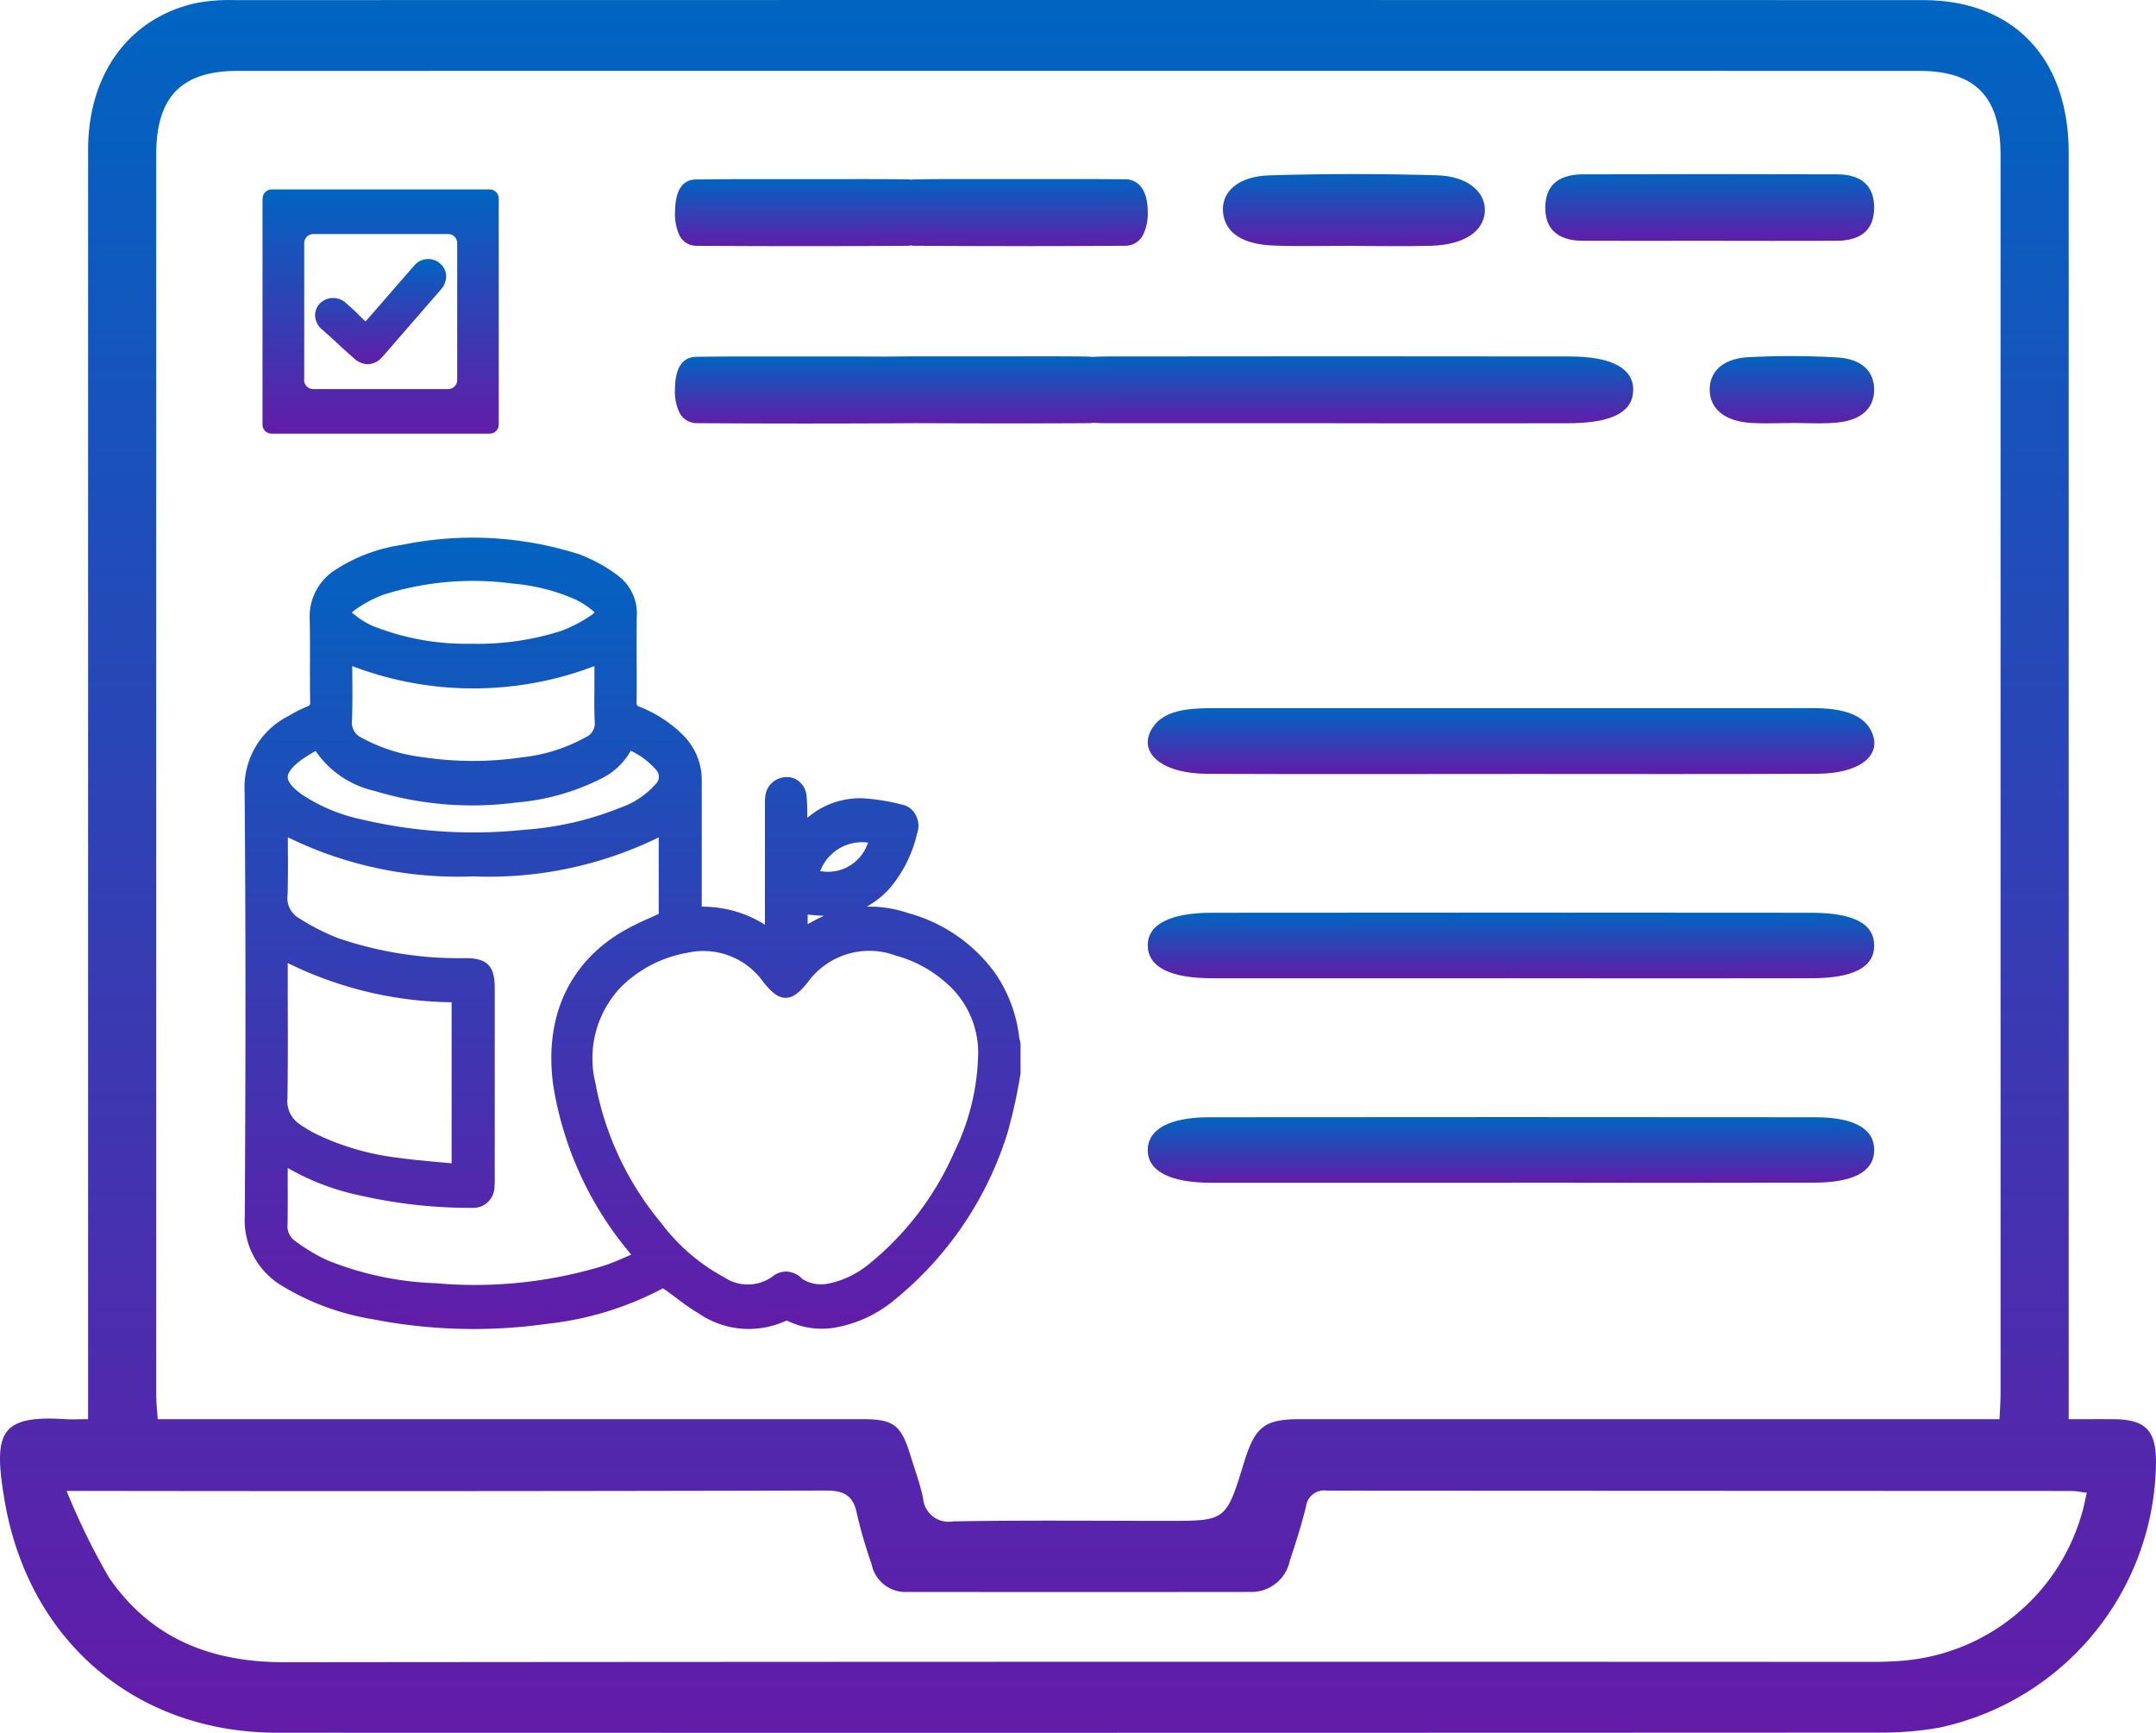 <svg xmlns="http://www.w3.org/2000/svg" xmlns:xlink="http://www.w3.org/1999/xlink" width="124.452" height="100" viewBox="0 0 124.452 100">
  <defs>
    <linearGradient id="linear-gradient" x1="0.5" x2="0.5" y2="1" gradientUnits="objectBoundingBox">
      <stop offset="0" stop-color="#0064c1"/>
      <stop offset="1" stop-color="#621ca8"/>
    </linearGradient>
  </defs>
  <g id="Novel_Food_Registration" data-name="Novel Food Registration" transform="translate(-719.055 -1423)">
    <g id="Group_1455" data-name="Group 1455" transform="translate(719.055 1423)">
      <path id="Path_33672" data-name="Path 33672" d="M119.418,92.9c.989,0,1.781-.005,2.572,0,1.883.014,2.489.655,2.46,2.582A15.819,15.819,0,0,1,111.945,110.7a19.094,19.094,0,0,1-3.486.286q-46.223.021-92.449.008c-8.158,0-14.394-5.287-15.758-13.476C-.388,93.671-.011,92.651,3.8,92.9c.37.023.74,0,1.286,0V91.167c0-27.843,0-43.679,0-71.523,0-4.373,2.363-7.6,6.21-8.463a10.3,10.3,0,0,1,2.239-.174q48.73-.012,97.46,0c5.229,0,8.415,3.345,8.417,8.808,0,27.756,0,43.505,0,71.262V92.9m-3.994,0c.026-.582.061-1.009.061-1.436,0-27.845,0-43.681,0-71.525,0-3.349-1.449-4.847-4.683-4.847q-48.542-.006-97.086,0c-3.237,0-4.694,1.5-4.694,4.834,0,27.843,0,43.681,0,71.525,0,.456.054.913.087,1.449H35.662q7.077,0,14.155,0c1.755,0,2.2.34,2.723,2.047.256.829.556,1.647.742,2.491a1.475,1.475,0,0,0,1.731,1.36c4.133-.073,8.267-.03,12.4-.03,3.36,0,3.36,0,4.4-3.379.635-2.067,1.18-2.49,3.239-2.49h40.372ZM3.846,97.042a39.114,39.114,0,0,0,2.437,4.983c2.449,3.584,5.969,4.9,10.115,4.9q45.848-.043,91.7-.019c.584,0,1.169-.022,1.751-.07a11.749,11.749,0,0,0,10.3-8.414c.126-.395.2-.809.309-1.279-.383-.043-.627-.1-.871-.1q-21.485-.006-42.967-.018a1.064,1.064,0,0,0-1.237.931c-.26,1.052-.589,2.087-.931,3.114a2.26,2.26,0,0,1-2.2,1.8q-9.959.012-19.917,0a1.99,1.99,0,0,1-2.025-1.608,28.067,28.067,0,0,1-.839-2.869c-.213-1.134-.793-1.378-1.828-1.375q-20.983.053-41.965.023Z" transform="translate(0 -11)" fill="url(#linear-gradient)"/>
      <path id="Path_33673" data-name="Path 33673" d="M85.28,53.464q-8.6,0-17.191,0c-2.439,0-3.7-.652-3.722-1.873s1.261-1.9,3.677-1.907q17.286-.018,34.575,0c2.5,0,3.667.628,3.679,1.879s-1.17,1.9-3.632,1.9q-8.693.013-17.386,0" transform="translate(1.885 2.99)" fill="url(#linear-gradient)"/>
      <path id="Path_33674" data-name="Path 33674" d="M85.411,62.525q-8.693,0-17.386,0c-2.4,0-3.679-.69-3.656-1.914.023-1.175,1.255-1.862,3.543-1.865q17.483-.018,34.969,0c2.3,0,3.444.686,3.421,1.913s-1.187,1.858-3.5,1.862q-8.693.018-17.386,0" transform="translate(1.883 5.73)" fill="url(#linear-gradient)"/>
      <path id="Path_33675" data-name="Path 33675" d="M85.4,44.413c-5.866,0-11.732.018-17.6-.007-2.649-.011-4.069-1.242-3.17-2.652.647-1.016,2.024-1.141,3.531-1.14q9.973.007,19.944,0,7.334,0,14.665,0c1.665,0,2.954.347,3.405,1.429.557,1.338-.761,2.348-3.18,2.359-5.866.027-11.732.01-17.6.01" transform="translate(1.892 0.252)" fill="url(#linear-gradient)"/>
      <path id="Path_33677" data-name="Path 33677" d="M74.822,26.487q-6.593,0-13.185,0c-2.472,0-3.672-.663-3.644-1.961.026-1.243,1.191-1.888,3.574-1.892q13.372-.018,26.746,0c2.455,0,3.713.7,3.674,1.972s-1.271,1.879-3.792,1.883q-6.689.009-13.374,0" transform="translate(2.286 -2.063)" fill="url(#linear-gradient)"/>
      <path id="Path_33678" data-name="Path 33678" d="M79.023,17.411c-2.441,0-4.881.01-7.322,0-1.434-.007-2.168-.678-2.161-1.924s.726-1.906,2.185-1.911q7.321-.024,14.642,0c1.449,0,2.164.684,2.157,1.936s-.731,1.893-2.181,1.9c-2.441.012-4.881,0-7.322,0" transform="translate(19.658 -3.516)" fill="url(#linear-gradient)"/>
      <path id="Path_33679" data-name="Path 33679" d="M65.466,17.7c-1.517,0-3.036.044-4.547-.014C59.167,17.621,58.13,16.984,58,15.8s.838-2.108,2.663-2.164c3.221-.1,6.459-.095,9.682-.005,1.8.049,2.855,1,2.762,2.131s-1.215,1.881-3.1,1.937c-1.513.046-3.03.009-4.547.008" transform="translate(12.6 -3.516)" fill="url(#linear-gradient)"/>
      <path id="Path_33680" data-name="Path 33680" d="M84.7,26.481c-.747,0-1.5.032-2.241-.006-1.516-.078-2.4-.76-2.447-1.835-.048-1.109.736-1.886,2.246-1.962a46.14,46.14,0,0,1,5.114.015c1.428.086,2.153.822,2.126,1.915s-.817,1.737-2.238,1.852c-.845.069-1.705.013-2.559.013v.008" transform="translate(18.682 -2.065)" fill="url(#linear-gradient)"/>
      <path id="Path_33682" data-name="Path 33682" d="M73.34,61.667a1.643,1.643,0,0,1-.048-.182,8.153,8.153,0,0,0-1.4-3.742,9.174,9.174,0,0,0-5.046-3.464,6.832,6.832,0,0,0-2.089-.36l-.266,0,.23-.14a4.7,4.7,0,0,0,1.208-1.056,7.447,7.447,0,0,0,1.463-3.007,1.773,1.773,0,0,0,.068-.267,1.3,1.3,0,0,0-.22-.942,1.1,1.1,0,0,0-.706-.475,12.008,12.008,0,0,0-2.129-.357,4.635,4.635,0,0,0-3.23,1.025l-.116.094v-.155a10.708,10.708,0,0,0-.045-1.128,1.188,1.188,0,0,0-.413-.8,1.039,1.039,0,0,0-.771-.266,1.231,1.231,0,0,0-1.195,1.1,3.41,3.41,0,0,0-.023.518v6.9L58.5,54.89a6.758,6.758,0,0,0-3.46-.969h-.073l0-3.224c0-1.332,0-2.661,0-3.976a3.679,3.679,0,0,0-1.083-2.706,7.388,7.388,0,0,0-2.589-1.662c-.012-.006-.115-.055-.087-.314.006-.758.006-1.564,0-2.371v-.175c0-.779,0-1.555.006-2.283a2.721,2.721,0,0,0-1.039-2.36A8.878,8.878,0,0,0,47.9,33.588a20.167,20.167,0,0,0-10.219-.55,9.569,9.569,0,0,0-3.845,1.432,3.183,3.183,0,0,0-1.5,2.852c.02.872.017,1.733.015,2.594v.231c0,.645,0,1.294.016,2.07,0,.02-.039.114-.212.169a7.213,7.213,0,0,0-1.033.525,4.609,4.609,0,0,0-2.543,4.368c.063,7.252.065,15.045.01,24.5A4.388,4.388,0,0,0,30.739,75.8a14.521,14.521,0,0,0,5.228,1.927,30.256,30.256,0,0,0,10.066.267,18.465,18.465,0,0,0,6.659-2.031l.036-.02.036.026c.256.175.507.361.758.55A12.6,12.6,0,0,0,54.8,77.4a5.147,5.147,0,0,0,2.875.892,5.323,5.323,0,0,0,2.167-.478l.031-.014.031.015a4.538,4.538,0,0,0,2.605.421A7.34,7.34,0,0,0,66.1,76.607a20.1,20.1,0,0,0,6.552-9.749l0-.012a30.4,30.4,0,0,0,.716-3.3v-1.7Zm-2.419.744a13.4,13.4,0,0,1-1.387,5.683,17.138,17.138,0,0,1-4.877,6.42,5.421,5.421,0,0,1-2.34,1.15h-.01a2.024,2.024,0,0,1-1.537-.261,1.321,1.321,0,0,0-.943-.425,1.2,1.2,0,0,0-.722.248,2.45,2.45,0,0,1-2.861.071,11.078,11.078,0,0,1-3.628-3.135,17.57,17.57,0,0,1-3.784-8.046A5.963,5.963,0,0,1,50.3,58.561a7.188,7.188,0,0,1,3.829-1.979,4.238,4.238,0,0,1,4.393,1.689c.352.44.771.91,1.285.91s.926-.459,1.308-.939a4.389,4.389,0,0,1,5.046-1.5A7.193,7.193,0,0,1,69,58.254a5.329,5.329,0,0,1,1.923,4.157M50.737,74.227l0,0-.057-.137a13.939,13.939,0,0,1-1.33.539,25.439,25.439,0,0,1-9.724,1.021A18.337,18.337,0,0,1,33.292,74.3a10.7,10.7,0,0,1-1.846-1.125,1.036,1.036,0,0,1-.387-.942c.013-.876.01-1.782.007-2.723V69l.109.059a14,14,0,0,0,4.051,1.523,28.6,28.6,0,0,0,6.433.72h.01l.122,0A1.222,1.222,0,0,0,43,70.111a4.232,4.232,0,0,0,.017-.5v-11c0-1.256-.425-1.706-1.633-1.722a21.6,21.6,0,0,1-7.429-1.159,13.329,13.329,0,0,1-2.282-1.174,1.332,1.332,0,0,1-.614-1.312c.029-.9.023-1.859.017-2.755l0-.577.106.056a22.288,22.288,0,0,0,10.587,2.205,22.307,22.307,0,0,0,10.607-2.2l.106-.056v4.421l-.515.234a15.485,15.485,0,0,0-1.556.77c-3.119,1.829-4.548,4.974-4.021,8.864a19.915,19.915,0,0,0,4.4,9.665l.1.129-.205.091ZM31.068,59.353l0-2.187.106.058a21.942,21.942,0,0,0,9.286,2.211l.068,0v9.295l-.8-.074c-.757-.068-1.533-.14-2.3-.246a14.934,14.934,0,0,1-4.748-1.382,8.725,8.725,0,0,1-.9-.538,1.608,1.608,0,0,1-.728-1.532c.029-1.859.023-3.765.017-5.609m3.722-19.314.1.038a19.587,19.587,0,0,0,13.78,0l.1-.036v.494l0,.8c-.007.557-.017,1.251.02,1.947a.87.87,0,0,1-.53.866A9.6,9.6,0,0,1,44.6,45.3a19.351,19.351,0,0,1-5.681,0,9.864,9.864,0,0,1-3.647-1.16.944.944,0,0,1-.495-.952c.033-.851.026-1.722.019-2.567Zm13.943-3.051a.793.793,0,0,1-.137.109,8.089,8.089,0,0,1-1.744.913,15.919,15.919,0,0,1-4.768.747l-.425-.006a14.571,14.571,0,0,1-5.718-1.04,4.425,4.425,0,0,1-1.012-.632l-.159-.115.077-.09a.943.943,0,0,1,.106-.08,7.088,7.088,0,0,1,1.645-.876,17.189,17.189,0,0,1,7.459-.639,11.272,11.272,0,0,1,3.579.9,4.582,4.582,0,0,1,.952.594l.192.153Zm-4.5,10.928A13.309,13.309,0,0,0,49.1,46.56a3.936,3.936,0,0,0,1.735-1.58l.035-.058.058.029a4.484,4.484,0,0,1,1.421,1.094.577.577,0,0,1,.143.4.6.6,0,0,1-.2.418A4.842,4.842,0,0,1,50.287,48.2a18.167,18.167,0,0,1-5.569,1.283,28.1,28.1,0,0,1-9.392-.6,9.9,9.9,0,0,1-3.436-1.434c-.543-.389-.819-.727-.822-1s.265-.614.789-1h0a8.2,8.2,0,0,1,.736-.465l.079-.047.031.039a5.616,5.616,0,0,0,3.391,2.268,19.414,19.414,0,0,0,8.139.668m17.518,6.663c-.191.093-.378.193-.563.295l-.108.059v-.554l.079.008c.211.024.39.038.565.047l.293.017ZM61.8,51.87l.045-.1a2.578,2.578,0,0,1,2.626-1.557l.1.012-.045.1a2.426,2.426,0,0,1-2.621,1.557Z" transform="translate(-14.459 -1.597)" fill="url(#linear-gradient)"/>
      <path id="Path_33683" data-name="Path 33683" d="M53.837,13.813C52.42,13.8,51,13.8,49.584,13.8l-1.812,0-1.84,0q-.919,0-1.836,0-1.251,0-2.5.018a.73.73,0,0,0-.091.022,1.265,1.265,0,0,0-.214-.024c-1.417-.016-2.836-.014-4.253-.01l-1.812,0-1.84,0q-.919,0-1.836,0-1.251,0-2.5.018c-.782.012-1.186.638-1.2,1.858A2.947,2.947,0,0,0,28.081,17a1.082,1.082,0,0,0,.987.651q6.124.042,12.248,0a1.114,1.114,0,0,0,.156-.023,1.107,1.107,0,0,0,.143.021q6.124.042,12.248,0a1.143,1.143,0,0,0,1.031-.691,2.777,2.777,0,0,0,.242-1.254c-.006-1.7-.91-1.891-1.3-1.895" transform="translate(11.116 -3.467)" fill="url(#linear-gradient)"/>
      <path id="Path_33684" data-name="Path 33684" d="M51.745,22.639c-1.461-.016-2.921-.014-4.382-.01l-1.867,0-1.895,0q-.946,0-1.892,0c-.565,0-1.13.007-1.695.012-.9,0-1.8-.008-2.7-.006l-1.867,0-1.895,0q-.946,0-1.893,0-1.288,0-2.576.018c-.805.012-1.222.636-1.237,1.855a2.87,2.87,0,0,0,.24,1.325,1.117,1.117,0,0,0,1.017.65q6.309.042,12.618,0l.012,0c3.345.013,6.69.021,10.034,0a1.18,1.18,0,0,0,1.063-.691,2.7,2.7,0,0,0,.249-1.251c-.006-1.694-.938-1.888-1.338-1.892" transform="translate(11.115 -2.063)" fill="url(#linear-gradient)"/>
      <path id="Path_33685" data-name="Path 33685" d="M11.292,14.837v13.01a.524.524,0,0,0,.5.541h12.63a.525.525,0,0,0,.506-.541V14.837a.525.525,0,0,0-.506-.541H11.8a.524.524,0,0,0-.5.541m2.4,10.437V17.411a.524.524,0,0,1,.506-.541h7.819a.523.523,0,0,1,.506.541v7.864a.524.524,0,0,1-.506.541H14.2a.525.525,0,0,1-.506-.541" transform="translate(3.861 -3.363)" fill="url(#linear-gradient)"/>
      <path id="Path_33686" data-name="Path 33686" d="M21.042,17.809a1.048,1.048,0,0,0-1.435.225q-.981,1.116-1.95,2.238l-.831.952c-.144-.134-.257-.245-.366-.353-.2-.2-.391-.385-.736-.682a1.081,1.081,0,0,0-1.487-.047.961.961,0,0,0-.323.728,1.1,1.1,0,0,0,.42.832c.362.316.61.545.85.767.287.267.564.522,1,.9a1.188,1.188,0,0,0,.77.322,1.139,1.139,0,0,0,.84-.424c.19-.207.37-.418.554-.63l2.765-3.184.108-.126a1.115,1.115,0,0,0,.249-.841.975.975,0,0,0-.431-.674" transform="translate(4.274 -2.672)" fill="url(#linear-gradient)"/>
    </g>
  </g>
</svg>
